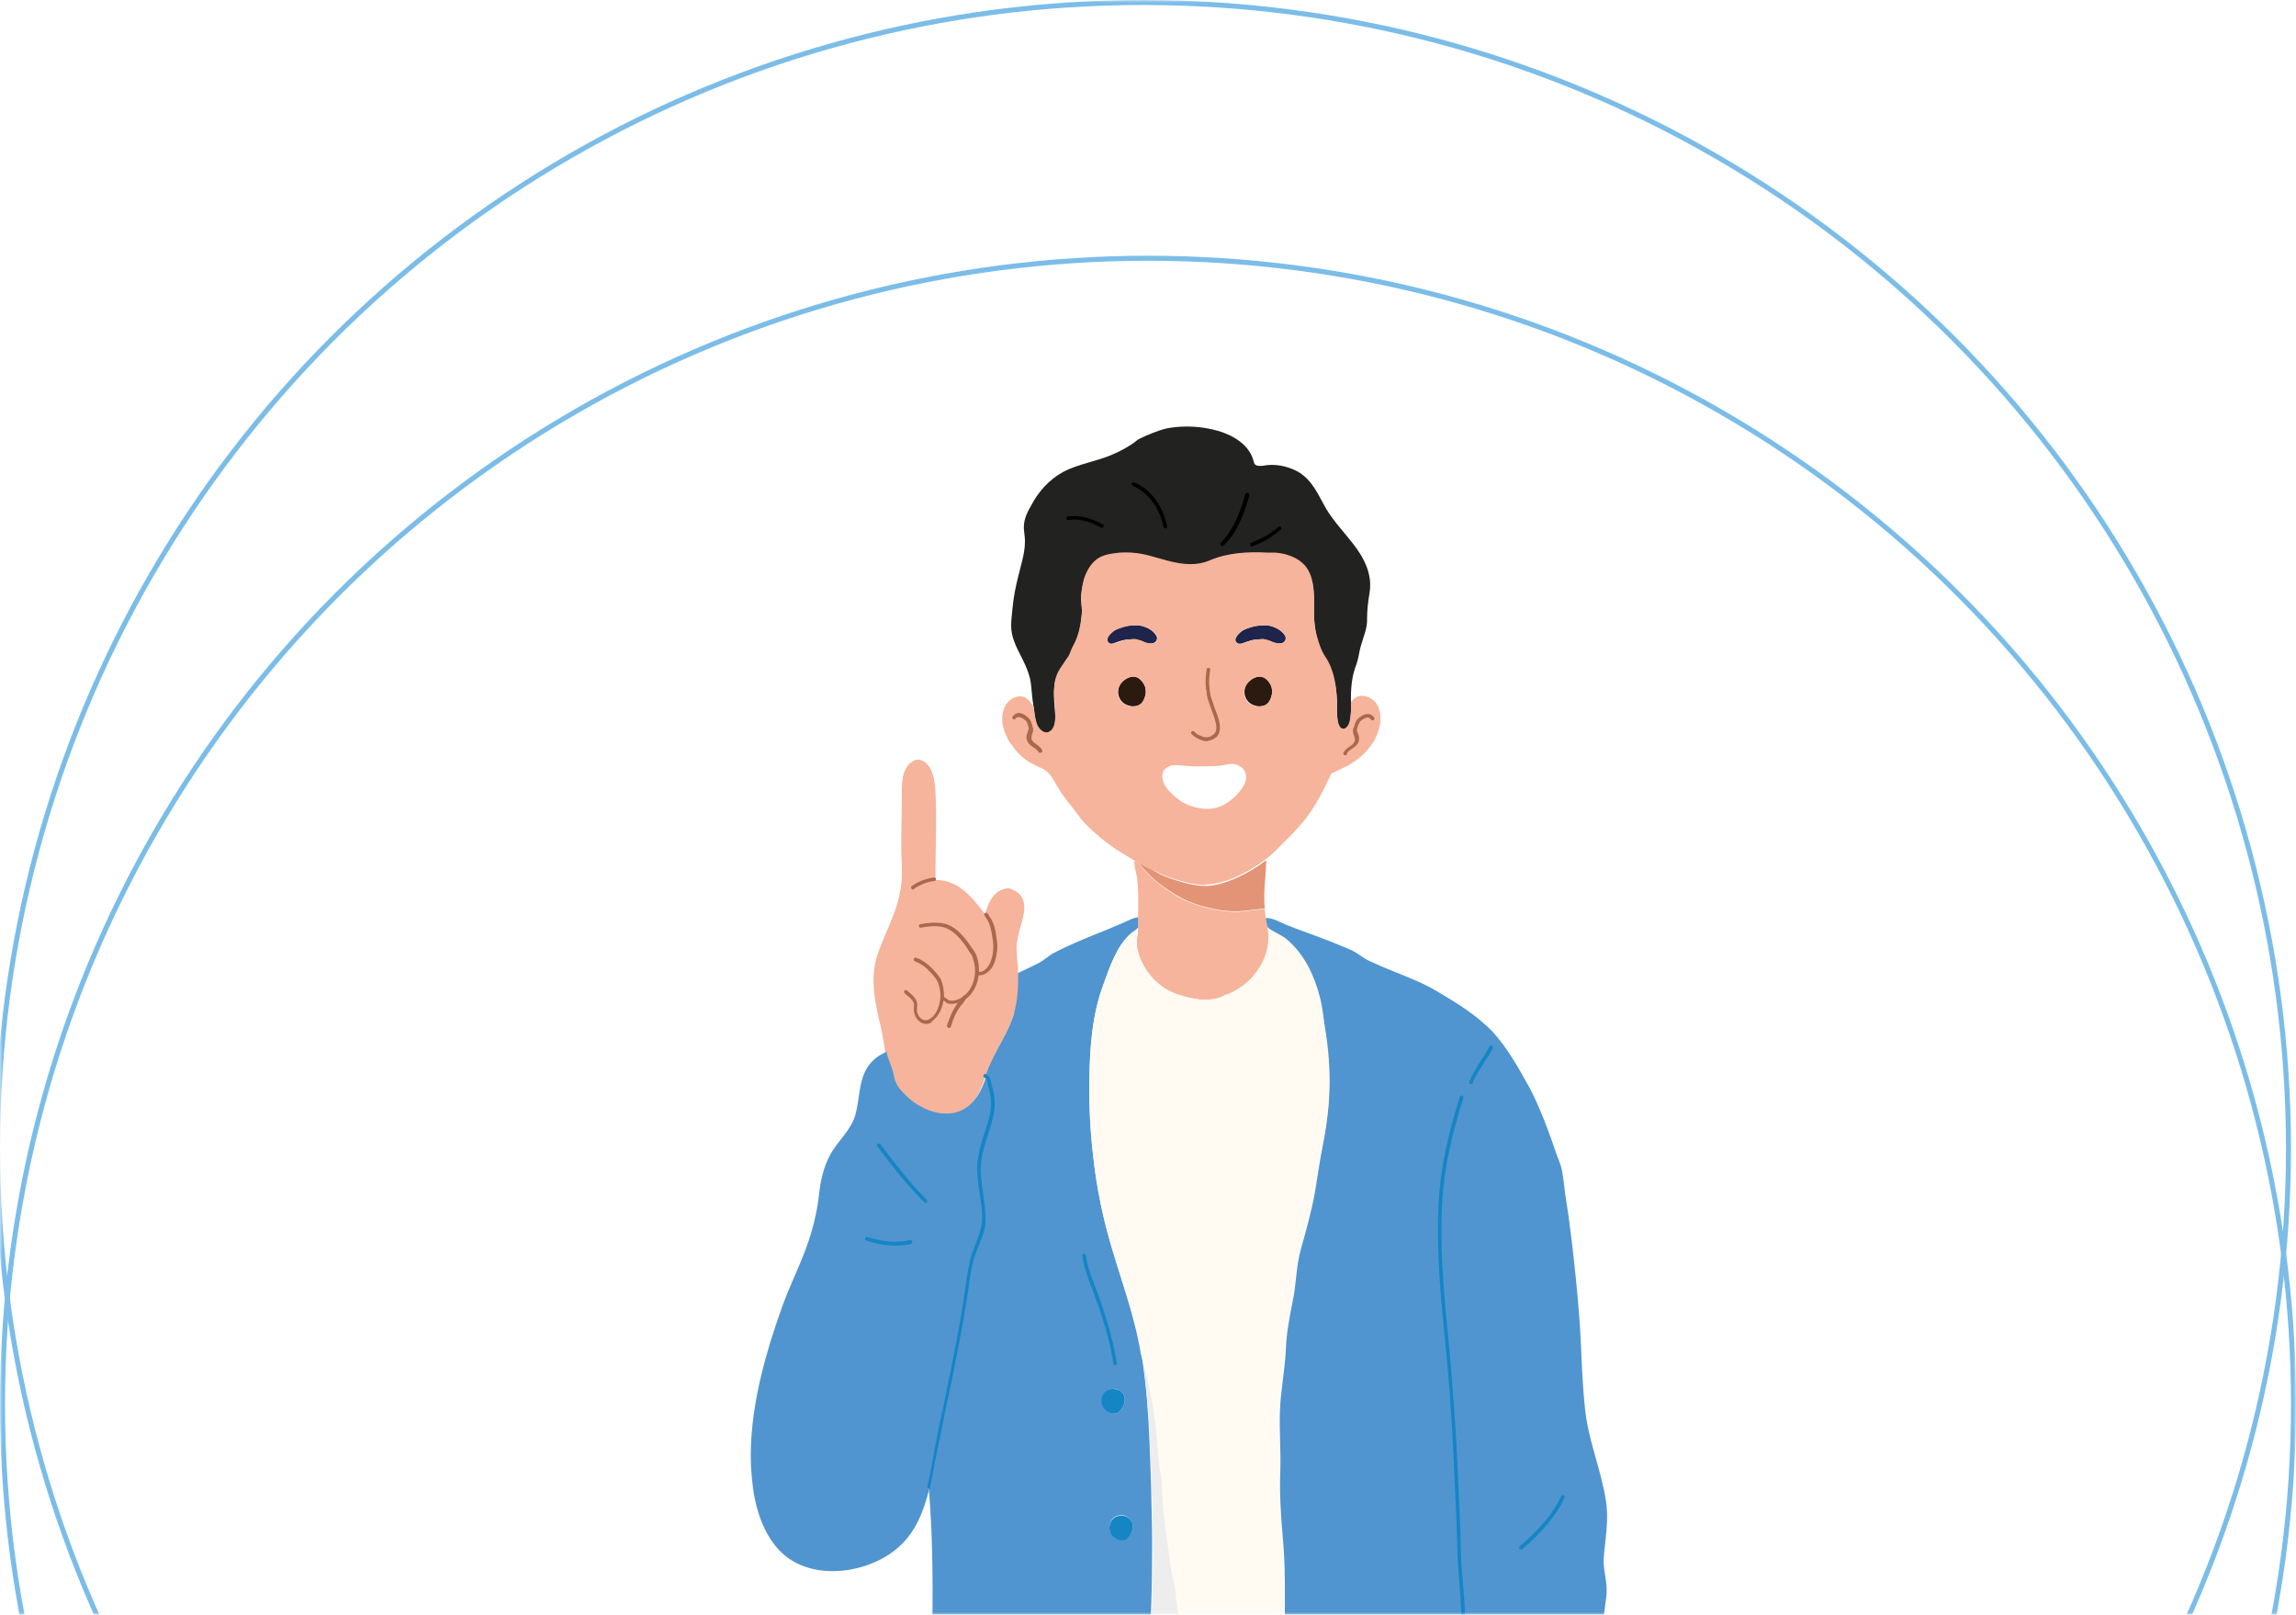 <?xml version="1.0" encoding="utf-8"?>
<!-- Generator: Adobe Illustrator 26.0.1, SVG Export Plug-In . SVG Version: 6.00 Build 0)  -->
<svg version="1.1" id="Layer_1" xmlns="http://www.w3.org/2000/svg" xmlns:xlink="http://www.w3.org/1999/xlink" x="0px" y="0px"
	 viewBox="0 0 458 322" style="enable-background:new 0 0 458 322;" xml:space="preserve">
<style type="text/css">
	.st0{fill:#F7F7F7;filter:url(#Adobe_OpacityMaskFilter);}
	.st1{mask:url(#mask0_3059_8834_00000098926850743367217070000008323514513409471894_);}
	.st2{fill:none;stroke:#7BBDE8;}
	.st3{fill:#5095D0;}
	.st4{fill:#8CC295;}
	.st5{fill:#E39476;}
	.st6{fill:#1585C4;}
	.st7{fill:#F5B49B;}
	.st8{fill:#FFFFFF;}
	.st9{fill:#222221;}
	.st10{fill:#2B1A0F;}
	.st11{fill:#1E244A;}
	.st12{fill:#EDEDED;}
	.st13{fill:#FFFBF2;}
	.st14{fill:#AB684D;}
</style>
<defs>
	<filter id="Adobe_OpacityMaskFilter" filterUnits="userSpaceOnUse" x="-1" y="0" width="459" height="509">
		<feColorMatrix  type="matrix" values="1 0 0 0 0  0 1 0 0 0  0 0 1 0 0  0 0 0 1 0"/>
	</filter>
</defs>
<mask maskUnits="userSpaceOnUse" x="-1" y="0" width="459" height="509" id="mask0_3059_8834_00000098926850743367217070000008323514513409471894_">
	<rect class="st0" width="458" height="322"/>
</mask>
<g class="st1">
	<circle class="st2" cx="228" cy="229" r="228.5"/>
	<circle class="st2" cx="229" cy="280" r="228.5"/>
	<path class="st3" d="M229.6,295.6c-0.1-2.7-0.2-5.4-0.3-8c-0.2-5.4-0.6-10.8-1.4-16.2c-1.3-9-4.6-17-7-25.7
		c-0.9-3.4-1.7-6.9-2.2-10.4c-1-6.6-1.5-13.2-1.4-19.8c0.1-6.5,0.5-13,2.8-19.2c1.2-3.3,2.6-7.5,5.3-10c0.4-0.4,1.2-0.8,1.5-1.2
		c0,0,0,0,0,0c0.1-0.1,0.3-0.2,0.4-0.3c0.1-0.6,0.2-1.2,0.3-1.8c0,0,0-0.1,0-0.1c-1.4-0.1-2.9,0.9-4.2,1.4c-2.9,1.3-6,2.4-8.9,3.7
		c-1.3,0.6-2.7,1.2-4,1.9c-1.3,0.6-2.3,1.7-3.6,2.3c-1.4,0.7-2.9,1.4-4.4,2.1c-1.1,0.5-2.2,1-3.3,1.5c0.8,2.1,1.8,4.2,3.1,6.1
		c0,0.1-0.1,0.3-0.1,0.4c-1.1,3.5-3.2,6.4-4.7,9.8c-0.4,0.8-0.7,1.6-0.9,2.5l0,0c0.7,0.4,0.7,1.2,0.9,1.9c1.9,5.8-1.2,9.1-2,14.6
		c-0.7,4.3,0.9,8.3,0.8,12.5c-0.1,2.7-1.6,5.1-2.3,7.7c-0.3,1.2-0.5,2.3-0.7,3.5c-1.6,11.3-4.1,22.6-6.3,33.8
		c-0.5,2.7-1,5.6-1.7,8.4l0,0c0.7,8.7,0.8,17.6,0.7,26.3h43.5c0.2-3.9,0.3-7.8,0.3-11.8C229.9,306,229.7,300.9,229.6,295.6z
		 M220,280.4c-0.6-1.4,0.2-3.3,1.8-3.4c0.8-0.1,1.2,0,1.8,0.5c1.3,1,0.8,2.8-0.2,3.9C222.6,282.5,220.5,281.5,220,280.4z M225,306.6
		c-0.9,1.1-3,0.2-3.5-1c-0.6-1.4,0.2-3.3,1.8-3.4c0.8-0.1,1.2,0,1.8,0.5C226.5,303.8,226,305.5,225,306.6z"/>
	<path class="st4" d="M175.6,138C175.6,138,175.6,138,175.6,138C175.6,138,175.6,138,175.6,138C175.6,138,175.6,138,175.6,138z"/>
	<path class="st5" d="M240.6,176.7L240.6,176.7c3.9-0.2,8.5-2.5,11.9-5.1l0.1,0.1c-0.1,1.1-0.1,2.4-0.2,3.4c-0.2,2-0.3,4.1-0.1,6.1
		c-2.3,0.1-4.6,0.7-7,0.5c-2.7-0.2-5.6-0.9-8.1-1.9c-2.2-0.9-4.2-2.3-6.1-3.7c-1.3-1-2.3-2.1-3.4-3.3c-0.2-0.2-0.4-0.5-0.6-0.8
		c1.3,0.7,2.6,1.4,3.9,2.1c1.6,0.9,3.4,1.4,5.1,1.9C237.6,176.4,239.1,176.7,240.6,176.7z"/>
	<path class="st6" d="M223.6,277.5c1.3,1,0.8,2.8-0.2,3.9c-0.9,1.1-3,0.2-3.5-1c-0.6-1.4,0.2-3.3,1.8-3.4
		C222.6,277,223,277,223.6,277.5z"/>
	<path class="st3" d="M291.9,323.1h-35.6c0-5.5,0.1-10.9-0.4-16.3c-0.4-4.5-0.7-9.1-0.5-13.7c0.1-3.8-0.2-7.6-0.1-11.3
		c0.1-4.2,1-8.4,1.2-12.7c0.1-3.2,0.7-6.2,1.3-9.3c0.8-3.5,0.7-7.2,1.7-10.7c1-3.6,2-7.1,2.7-10.8c0.6-3.3,1-6.7,1.7-10
		c1.5-7.5,1.6-15.1,0.4-22.7c-0.4-2.2-0.5-4.4-1.1-6.6c-1.1-4.3-3-8.4-6.4-11.4c-1.2-1.1-2.9-1.6-4.1-2.6c-0.1-0.6-0.2-1.2-0.4-1.8
		c0,0,0-0.1,0-0.1c1.4-0.2,3,0.8,4.2,1.3c3,1.2,6,2.2,9,3.4c1.4,0.6,2.8,1.1,4.1,1.7c1.3,0.6,2.3,1.6,3.7,2.2
		c1.5,0.7,2.9,1.3,4.4,1.9c3.2,1.3,6.4,2.5,9.3,4.3c3.9,2.3,7.6,4.6,10.8,7.9c2.9,3.2,5.2,7.3,7.3,11.1c2.2,4.2,3.9,8.9,5.4,13.3
		c0.4,1.1,0.9,2.2,1.1,3.3c0.4,2.1,0.5,4.3,0.9,6.5c0.4,2.4,0.7,4.9,1,7.3c0.6,4.9,1.1,9.9,1.5,14.9c0.5,6.3,0.5,12.7,1.2,19
		c0.7,6.2,3.1,11.7,4.1,17.8c0.7,3.9-0.1,7.9-0.4,11.8c-0.1,2.1,0.6,4.2,0.6,6.3c0,2-0.6,4-0.6,6.1H291.9z"/>
	<path class="st7" d="M176.6,209.8c-0.2-1-0.3-2-0.5-3c-0.2-1.1-0.4-2.2-0.7-3.2c-1-4.5-1.8-8.7-0.4-13.1c1.3-4,3.5-7.7,4.4-11.9
		c0.7-2.8,0.5-5.7,0.4-8.6c-0.1-3.5,0.1-7.1,0.1-10.6c0-2.5-0.3-6.1,2.2-7.6c0.7-0.4,1.1-0.4,1.9-0.1c2.1,1,2.5,4.1,2.6,6.1
		c0.3,5.6,0,11.2,0,16.9c0,0.3,0.1,0.5,0.1,0.8c0.8,0,1.6,0.1,2.3,0.3c3.3,1,5.5,3.9,7.5,6.5c0.5-1.9,1.5-4.3,3.5-4.9
		c0.6-0.2,1.1-0.4,1.7-0.1c0.9,0.3,1.8,0.9,2.2,1.8c1,1.9,0,4.4-0.5,6.3c-0.3,1.4-0.7,2.7-0.6,4.1c0,1.5,0.3,3.1,0.3,4.6
		c0,1.2,0,2.5-0.1,3.8c-0.1,1.5-0.4,3-0.8,4.5c-1.1,3.5-3.2,6.4-4.7,9.8c-0.4,0.8-0.7,1.6-0.9,2.5c-0.9,2.4-1.7,4.7-3.9,6.4
		c-2.9,2.2-6.7,1.5-9.6-0.2c-1.6-0.9-3-2.2-4.1-3.6c-0.6-0.8-0.8-1.4-1-2.4c-0.2-1.3-0.9-2.5-1.2-3.7
		C176.7,210.5,176.7,210.2,176.6,209.8z"/>
	<path class="st8" d="M248.3,154c0.7,1.7-0.8,3.5-1.9,4.7c-1.8,1.9-4.2,3-6.8,2.6c-1.5-0.2-2.7-0.5-3.9-1.4c-1.1-0.8-2.2-1.7-3-2.8
		c-0.6-0.9-1.1-2.4-0.4-3.4c0.6-0.8,1.7-1.1,2.7-1c0.9,0.1,1.8,0.1,2.7,0.2c0.8,0.1,1.7,0,2.5,0c1.1,0,2.2,0,3.3-0.1
		c1-0.1,1.9-0.5,2.9-0.3C247.2,152.7,248,153.1,248.3,154z"/>
	<path class="st9" d="M206.2,141.1c-0.2-1.1-0.3-2.1-0.4-3.2c-0.1-1.2-0.2-2.4-0.6-3.5c-0.7-2.3-2.1-4.3-2.9-6.5
		c-0.4-1.1-0.6-2-0.6-3.2c0-1.2,0.2-2.4,0.3-3.7c0.2-2,0.6-4,1.1-6c0.6-2.6,1.6-5.3,1.3-8c0-0.3-0.1-0.6-0.1-0.9
		c-0.3-2,0.4-3.6,1.4-5.3c1.4-2.7,3.6-5.2,6.4-6.7c3-1.6,6.8-2.1,9.9-3.5c1.4-0.6,2.7-1.3,3.9-2.1c0.5-0.3,0.9-0.8,1.4-1
		c0.8-0.4,1.7-0.8,2.5-1.1c1-0.4,2.1-0.8,3.1-1c3.3-0.6,6.8-0.4,10,0.5c3.1,0.9,6.4,2.8,7.2,6.2c0.2,0.9,0.9,0.8,1.7,0.8
		c2.4-0.5,4.9,0,7,1.1c3,1.7,4.1,4.6,5.7,7.4c1.5,2.5,3.5,4.6,5.3,6.9c2.3,2.9,4,6.2,3.4,9.9c-0.3,1.8-0.5,3.4-0.5,5.2
		c0.1,1.8-0.8,3.8-1.3,5.6c-0.3,1.1-0.4,2.3-0.8,3.4c-1,2.5-1.2,5.2-1.1,7.9c0,0.2,0,0.4,0,0.6c0,0.6,0,1.5-0.1,2.2
		c0,0.5-0.1,1-0.3,1.5c-0.2,0.4-0.5,1.1-1,1.1c-1.7,0.2-1.4-4.6-1.4-5.5c-0.1-3-0.6-6.3-2.3-8.8c-0.9-1.3-1.4-3-1.8-4.5
		c-0.4-1.7-0.5-3.3-0.5-5c0-2.7,0.2-5.4-1.2-7.9c-1.3-2.2-4-3.2-6.5-3.4c-0.6,0-1,0-1.6,0c-4-0.2-7.9,0-11.6,1.6
		c-1.2,0.5-2.5,0.7-3.7,0.7c-3.3-0.1-6.3-1.4-9.5-2c-1.6-0.3-3-0.4-4.6-0.3c-1.6,0.1-3.3,0.2-4.6,1.3c-1.2,0.9-2.1,2.3-2.5,3.7
		c-0.3,1-0.5,2-0.6,3.1c-0.1,1.3,0.2,2.6,0.1,3.9c-0.2,2.3-0.6,4.4-1.7,6.5c-0.3,0.5-0.5,1.1-0.7,1.6c-0.2,0.5-0.5,0.9-0.8,1.3
		c-0.6,1-1.4,1.9-1.8,3c-1,2.5-0.4,5.2-0.3,7.8c0,1.1,0,2.2-0.7,3.1c-0.7,0.9-1.7,0.6-2.4-0.2c-0.7-0.8-0.8-1.9-1-2.9
		C206.3,142,206.3,141.5,206.2,141.1z"/>
	<path class="st4" d="M252.5,183c0,0,0,0.1,0,0.1C252.5,183.1,252.4,183.1,252.5,183C252.4,183,252.5,183,252.5,183z"/>
	<path class="st10" d="M253.7,137.3c0.2,0.9-0.1,2-0.6,2.7c-0.6,0.9-1.9,1-2.8,0.7c-2.1-0.6-2.7-3.1-1.3-4.7
		c0.8-0.8,2.1-1.4,3.2-0.9C253,135.6,253.6,136.5,253.7,137.3z"/>
	<path class="st6" d="M225.2,302.8c1.3,1,0.8,2.8-0.2,3.9c-0.9,1.1-3,0.2-3.5-1c-0.6-1.4,0.2-3.3,1.8-3.4
		C224.1,302.2,224.6,302.3,225.2,302.8z"/>
	<path class="st3" d="M197.6,216.3c1.9,5.8-1.2,9.1-2,14.6c-0.7,4.3,0.9,8.3,0.8,12.5c-0.1,2.7-1.6,5.1-2.3,7.7
		c-0.3,1.2-0.5,2.3-0.7,3.5c-1.6,11.3-4.1,22.6-6.3,33.8c-0.5,2.7-1,5.6-1.7,8.4c-0.9,3.6-2.1,7.1-4.4,9.9
		c-5.3,6.7-18.1,9.3-24.9,3.1c-4-3.7-5.6-9.5-6.1-14.8c-1.2-11.6,2.3-24.1,6.2-34.9c1.4-3.8,3.2-7.4,4.6-11.2
		c1.3-3.6,2.2-7.1,2.6-10.9c0.3-2.7,0.9-5.3,2.2-7.7c1.5-2.8,4.1-4.8,5-7.9c1.2-4.2,0.4-9.1,4.8-11.9c0.5-0.3,1-0.5,1.4-0.8
		c0.1,0.4,0.2,0.7,0.3,1.1c0.4,1.2,1,2.5,1.2,3.7c0.2,1,0.4,1.5,1,2.4c1.1,1.4,2.5,2.7,4.1,3.6c2.9,1.7,6.7,2.4,9.6,0.2
		c2.2-1.7,3-4,3.9-6.4l0,0C197.4,214.8,197.4,215.6,197.6,216.3z"/>
	<path class="st7" d="M227,183.2c0-0.1,0-0.2,0-0.3c0.1-1.9,0.1-3.8,0-5.7c-0.1-1-0.1-1.9-0.3-2.8c-0.1-0.4-0.2-0.8-0.3-1.2
		c-0.1-0.4,0-0.9-0.2-1.2l0.2-0.3c0.2,0.1,0.5,0.3,0.7,0.4c0.2,0.3,0.4,0.6,0.6,0.8c1.1,1.2,2.1,2.3,3.4,3.3
		c1.9,1.4,3.9,2.9,6.1,3.7c2.5,1,5.4,1.7,8.1,1.9c2.4,0.2,4.7-0.4,7-0.5c0,0.3,0.1,0.7,0.1,1c0,0.2,0.1,0.5,0.1,0.7c0,0-0.1,0-0.1,0
		c0,0.1,0.1,0.1,0.1,0.1c0.1,0.6,0.2,1.2,0.4,1.8c0.2,0.8,0.3,1.6,0.2,2.5c-0.1,1.6-0.5,3.1-1.2,4.5c-1.4,2.8-3.8,5.1-6.8,6.3
		c-0.6,0.2-1.1,0.5-1.7,0.7c-1,0.4-2.3,0.5-3.4,0.5c-1.1-0.1-2.3-0.3-3.4-0.6c-1.8-0.5-3.3-1-4.8-2.1c-2.3-1.7-4.1-4.2-4.8-7
		c-0.3-1.1-0.3-1.9-0.1-3c0.1-0.5,0.1-1,0.1-1.5C227,184.5,227,183.8,227,183.2z"/>
	<path class="st11" d="M256.3,126.7c0.5,0.7,0,1.5-0.8,1.6c-0.8,0.1-1.5-0.2-2.2-0.5c-0.3-0.1-0.7-0.2-1-0.3c-0.4-0.1-0.8,0-1.2,0
		c-1.2,0-2.2,0.4-3.3,0.8c-0.3,0.1-0.7,0.1-0.9,0c-1-0.6-0.2-1.5,0.4-2.1c0.4-0.4,0.8-0.6,1.3-0.8c0.7-0.3,1.4-0.5,2.2-0.6
		c0.6-0.1,1.2-0.1,1.9-0.1C253.9,124.8,255.6,125.5,256.3,126.7z"/>
	<path class="st11" d="M230.6,126.7c0.5,0.7,0,1.5-0.8,1.6c-0.8,0.1-1.5-0.2-2.2-0.5c-0.3-0.1-0.7-0.2-1-0.3c-0.4-0.1-0.8,0-1.2,0
		c-1.2,0-2.2,0.4-3.3,0.8c-0.3,0.1-0.7,0.1-0.9,0c-1-0.6-0.2-1.5,0.4-2.1c0.4-0.4,0.8-0.6,1.3-0.8c0.7-0.3,1.4-0.5,2.1-0.6
		c0.6-0.1,1.3-0.1,1.9-0.1C228.3,124.8,229.9,125.5,230.6,126.7z"/>
	<path class="st10" d="M228.5,137.3c0.2,0.9-0.1,2-0.6,2.7c-0.6,0.9-1.9,1-2.8,0.7c-2.1-0.6-2.7-3.1-1.3-4.7
		c0.8-0.8,2.1-1.4,3.2-0.9C227.7,135.6,228.4,136.5,228.5,137.3z"/>
	<path class="st7" d="M227.1,172.1c-0.2-0.1-0.5-0.3-0.7-0.4c-1.3-0.8-2.6-1.6-3.9-2.4c-2.5-1.8-5.1-3.8-7-6.2
		c-1.1-1.5-2.2-2.8-3.3-4.3c-1-1.3-1.7-2.8-2.6-4.1c-1-1.4-2.2-1.6-3.7-2.4c-1.5-0.8-2.9-2-3.8-3.4c-0.4-0.5-0.8-0.9-1.1-1.6
		c-0.3-0.7-0.6-1.3-0.8-2c-0.4-1.4-0.4-2.9,0.2-4.3c0.5-1.1,1.6-2,2.8-2.1c1.6-0.2,2.2,1,3,2.1c0.1,0.5,0.1,1,0.2,1.4
		c0.2,1,0.3,2.1,1,2.9c0.7,0.8,1.6,1.1,2.4,0.2c0.7-0.9,0.7-2,0.7-3.1c0-2.6-0.7-5.3,0.3-7.8c0.4-1.1,1.2-2,1.8-3
		c0.3-0.4,0.6-0.8,0.8-1.3c0.2-0.5,0.4-1.1,0.7-1.6c1.1-2,1.5-4.2,1.7-6.5c0.1-1.3-0.3-2.6-0.1-3.9c0.1-1,0.3-2.1,0.6-3.1
		c0.5-1.4,1.3-2.8,2.5-3.7c1.4-1,3-1.1,4.6-1.3c1.6-0.1,3,0,4.6,0.3c3.2,0.7,6.2,2,9.5,2c1.3,0,2.5-0.2,3.7-0.7
		c3.7-1.6,7.7-1.8,11.6-1.6c0.6,0,1,0,1.6,0c2.5,0.2,5.2,1.2,6.5,3.4c1.4,2.4,1.2,5.2,1.2,7.9c0,1.7,0.1,3.3,0.5,5
		c0.4,1.5,0.9,3.2,1.8,4.5c1.7,2.5,2.2,5.8,2.3,8.8c0,0.9-0.3,5.8,1.4,5.5c0.5-0.1,0.9-0.7,1-1.1c0.2-0.5,0.2-1,0.3-1.5
		c0.1-0.6,0.1-1.5,0.1-2.2c0-0.2,0-0.4,0-0.6l0.1,0c1.4-2.1,4.5-1,5.3,1c0.6,1.4,0.6,3,0.2,4.4c-0.2,0.7-0.5,1.4-0.8,2.1
		c-0.3,0.6-0.7,1.1-1.1,1.6c-1,1.4-2.5,2.6-4,3.5c-1.1,0.6-2.3,1.1-3.5,1.7l-0.1,0c-1.5,3.3-3.3,6.8-5.5,9.5
		c-1.7,2.1-3.9,4.2-5.8,6.1c-0.6,0.6-1.2,1.1-1.9,1.6c-3.4,2.6-8,4.9-11.9,5l0,0.1c-1.5,0-3-0.3-4.5-0.7c-1.8-0.5-3.5-1-5.1-1.9
		C229.7,173.5,228.4,172.8,227.1,172.1z M255.5,128.3c0.8-0.1,1.2-0.9,0.8-1.6c-0.7-1.1-2.4-1.9-3.6-2c-0.6-0.1-1.3,0-1.9,0.1
		c-0.7,0.1-1.5,0.4-2.2,0.6c-0.5,0.2-0.9,0.4-1.3,0.8c-0.6,0.5-1.4,1.5-0.4,2.1c0.3,0.2,0.7,0.1,0.9,0c1.1-0.3,2.1-0.8,3.3-0.8
		c0.4,0,0.8-0.1,1.2,0c0.3,0.1,0.7,0.2,1,0.3C254,128.1,254.7,128.4,255.5,128.3z M253.1,140c0.5-0.8,0.8-1.8,0.6-2.7
		c-0.1-0.7-0.8-1.7-1.5-2.1c-1.1-0.6-2.4,0-3.2,0.9c-1.5,1.6-0.9,4.1,1.3,4.7C251.2,141,252.5,140.9,253.1,140z M246.5,158.7
		c1.1-1.1,2.6-3,1.9-4.7c-0.4-0.9-1.2-1.4-2.1-1.6c-1-0.2-2,0.2-2.9,0.3c-1.1,0.1-2.2,0.1-3.3,0.1c-0.8,0-1.7,0.1-2.5,0
		c-0.9-0.1-1.8-0.1-2.7-0.2c-1-0.1-2.1,0.2-2.7,1c-0.7,1-0.2,2.6,0.4,3.4c0.8,1.1,1.9,2,3,2.8c1.3,0.8,2.5,1.2,3.9,1.4
		C242.3,161.7,244.6,160.6,246.5,158.7z M229.9,128.3c0.8-0.1,1.2-0.9,0.8-1.6c-0.7-1.1-2.4-1.9-3.6-2c-0.6-0.1-1.3,0-1.9,0.1
		c-0.7,0.1-1.5,0.4-2.1,0.6c-0.5,0.2-0.9,0.4-1.3,0.8c-0.6,0.5-1.4,1.5-0.4,2.1c0.3,0.2,0.7,0.1,0.9,0c1.1-0.3,2.1-0.8,3.3-0.8
		c0.4,0,0.8-0.1,1.2,0c0.3,0.1,0.7,0.2,1,0.3C228.4,128.1,229.1,128.4,229.9,128.3z M227.9,140c0.5-0.8,0.8-1.8,0.6-2.7
		c-0.1-0.7-0.8-1.7-1.5-2.1c-1.1-0.6-2.4,0-3.2,0.9c-1.5,1.6-0.9,4.1,1.3,4.7C226,141,227.3,140.9,227.9,140z"/>
	<path class="st12" d="M234.1,314.2c-0.5-1.4-0.4-2.9-0.7-4.4c-0.6-3.6-1-7.2-1.3-10.8c-0.2-1.7-0.1-3.7-0.4-5.3
		c-0.3-1.3-0.4-2.6-0.5-4c-0.4-6.7-1.5-13.3-3.4-19.7c0.1,0.5,0.1,0.9,0.2,1.4c0.7,5.2,1.1,10.4,1.4,15.5c0,0.2,0,0.4,0,0.6
		c0.1,2.7,0.2,5.4,0.3,8c0.2,5.3,0.3,10.4,0.3,15.7c0,3.9-0.2,7.8-0.3,11.8h5.7c-0.1-1.2-0.2-2.4-0.4-3.5
		C234.6,317.9,234.6,315.9,234.1,314.2z"/>
	<path class="st13" d="M264.4,205.5c-0.4-2.2-0.5-4.4-1.1-6.6c-1.1-4.3-3-8.4-6.4-11.4c-1.2-1.1-2.9-1.6-4.1-2.6
		c0.1,0.8,0.3,1.6,0.2,2.5c-0.1,1.6-0.5,3.1-1.2,4.5c-1.4,2.8-3.8,5.1-6.8,6.3c-0.6,0.2-1.1,0.5-1.7,0.7c-1,0.4-2.3,0.5-3.4,0.5
		c-1.1-0.1-2.3-0.3-3.4-0.6c-1.8-0.5-3.3-1-4.8-2.1c-2.3-1.7-4.1-4.2-4.8-7c-0.3-1.1-0.3-1.9-0.1-3c0.1-0.5,0.1-1,0.1-1.5
		c-0.4,0.4-1.1,0.8-1.5,1.2c-2.7,2.4-4.1,6.6-5.3,10c-2.3,6.1-2.7,12.7-2.8,19.2c-0.1,6.6,0.4,13.2,1.4,19.8c0.6,3.5,1.3,7,2.2,10.4
		c2.2,8.2,5.3,15.8,6.7,24.3c1.9,6.4,3,13,3.4,19.7c0.1,1.4,0.2,2.7,0.5,4c0.4,1.7,0.3,3.6,0.4,5.3c0.3,3.6,0.7,7.2,1.3,10.8
		c0.3,1.5,0.2,2.9,0.7,4.4c0.5,1.6,0.6,3.6,0.8,5.3c0.2,1.2,0.3,2.3,0.4,3.5h5.5h15.5c0-5.5,0.1-10.9-0.4-16.4
		c-0.4-4.5-0.7-9.1-0.5-13.7c0.1-3.7-0.2-7.6-0.1-11.3c0.1-4.2,1-8.4,1.2-12.7c0.1-3.2,0.7-6.2,1.3-9.3c0.8-3.5,0.7-7.2,1.7-10.7
		c1-3.6,2-7.1,2.7-10.8c0.6-3.3,1-6.7,1.7-10C265.6,220.7,265.6,213.1,264.4,205.5z"/>
	<path d="M243.8,108.9c-0.1,0-0.2,0-0.3-0.1c-0.1-0.1-0.2-0.4,0-0.5c2.7-2.8,4-6.5,4.9-9.7c0.1-0.2,0.3-0.3,0.5-0.3
		c0.2,0.1,0.3,0.3,0.3,0.5c-1.6,5.9-3.5,8.4-5.1,10C244,108.8,243.9,108.9,243.8,108.9z"/>
	<path d="M249.8,109c-0.2,0-0.3-0.1-0.4-0.3c-0.1-0.2,0-0.4,0.2-0.5c2-0.7,3.8-1.7,5.4-3.1c0.2-0.1,0.4-0.1,0.5,0
		c0.1,0.2,0.1,0.4,0,0.5c-1.6,1.4-3.5,2.5-5.6,3.3C249.9,109,249.9,109,249.8,109z"/>
	<path d="M232.5,105.4c-0.2,0-0.3-0.1-0.4-0.3c-0.8-3.9-3.1-6.9-6.1-8.2c-0.2-0.1-0.3-0.3-0.2-0.5c0.1-0.2,0.3-0.3,0.5-0.2
		c3.2,1.4,5.6,4.5,6.5,8.7C232.9,105.1,232.8,105.3,232.5,105.4C232.5,105.4,232.5,105.4,232.5,105.4z"/>
	<path d="M219.8,105.2c-0.1,0-0.1,0-0.2,0c-2.3-1.3-4.5-1.8-6.5-1.5c-0.2,0-0.4-0.1-0.4-0.3c0-0.2,0.1-0.4,0.3-0.4
		c2.2-0.3,4.5,0.2,7,1.6c0.2,0.1,0.2,0.3,0.1,0.5C220,105.1,219.9,105.2,219.8,105.2z"/>
	<path class="st14" d="M240.7,147.8c-0.4,0-0.8-0.1-1.3-0.3c-0.7-0.3-1.3-0.7-1.7-1.1c-0.1-0.1-0.2-0.4,0-0.5c0.1-0.1,0.4-0.2,0.5,0
		c0.4,0.4,0.8,0.7,1.5,0.9c0.4,0.2,0.8,0.3,1.2,0.2c0.3,0,0.6-0.1,0.8-0.3c0.4-0.2,1.4-0.7,0.7-3c-0.2-0.8-0.5-1.6-0.8-2.3
		c-0.2-0.7-0.5-1.4-0.7-2.1c-0.1-0.4-0.2-0.8-0.2-1.2c0-0.2,0-0.4-0.1-0.5c-0.2-1.4-0.1-2.8,0.1-4.1c0-0.2,0.2-0.4,0.4-0.3
		c0.2,0,0.4,0.2,0.3,0.4c-0.2,1.3-0.3,2.6-0.1,3.9c0,0.2,0,0.4,0.1,0.6c0,0.4,0.1,0.7,0.2,1c0.2,0.7,0.5,1.4,0.7,2.1
		c0.3,0.8,0.6,1.5,0.8,2.3c0.7,2.5-0.2,3.5-1.1,3.9c-0.3,0.2-0.7,0.3-1,0.3C241,147.8,240.9,147.8,240.7,147.8z"/>
	<path class="st14" d="M207.4,150.1c-0.1,0-0.3-0.1-0.3-0.2c-0.2-0.4-0.6-0.6-1-0.9c-0.5-0.3-1-0.7-1.2-1.3
		c-0.3-0.6-0.1-1.2,0.1-1.7c0.1-0.2,0.1-0.4,0.2-0.6c0-0.2,0-0.4-0.1-0.6c0-0.1-0.1-0.2-0.1-0.3c-0.1-0.4-0.2-0.6-0.4-0.8
		c-0.6-0.5-1.1-0.7-1.5-0.7c-0.2,0-0.4,0.1-0.5,0.3c-0.1,0.2-0.4,0.2-0.5,0.1c-0.2-0.1-0.2-0.4-0.1-0.5c0.3-0.4,0.6-0.6,1-0.7
		c0.6-0.1,1.3,0.2,2.1,0.9c0.4,0.4,0.6,0.8,0.7,1.2c0,0.1,0.1,0.2,0.1,0.3c0.1,0.3,0.2,0.6,0.2,1c0,0.3-0.1,0.5-0.2,0.7
		c-0.1,0.4-0.2,0.8-0.1,1.2c0.2,0.4,0.5,0.6,0.9,0.9c0.4,0.3,0.9,0.6,1.2,1.2c0.1,0.2,0,0.4-0.2,0.5
		C207.5,150.1,207.4,150.1,207.4,150.1z"/>
	<path class="st14" d="M268.4,150.6c-0.1,0-0.1,0-0.2,0c-0.2-0.1-0.3-0.3-0.2-0.5c0.3-0.6,0.8-0.9,1.2-1.2c0.4-0.3,0.8-0.5,1-1
		c0.2-0.4,0-0.8-0.1-1.2c-0.1-0.2-0.2-0.5-0.2-0.8c-0.1-0.4,0.1-0.7,0.2-1c0-0.1,0.1-0.2,0.1-0.3c0.1-0.4,0.3-0.9,0.7-1.3
		c0.8-0.7,1.5-1,2.2-0.9c0.4,0.1,0.8,0.3,1,0.7c0.1,0.2,0.1,0.4-0.1,0.5c-0.2,0.1-0.4,0.1-0.5-0.1c-0.2-0.2-0.3-0.3-0.5-0.4
		c-0.4-0.1-1,0.2-1.6,0.7c-0.2,0.2-0.3,0.5-0.5,0.9c0,0.1-0.1,0.2-0.1,0.4c-0.1,0.2-0.2,0.4-0.1,0.6c0,0.2,0.1,0.4,0.2,0.6
		c0.2,0.5,0.3,1.1,0.1,1.7c-0.3,0.6-0.8,1-1.3,1.3c-0.4,0.3-0.8,0.5-1,0.9C268.7,150.5,268.6,150.6,268.4,150.6z"/>
	<path class="st14" d="M195.2,194.5c-0.1,0-0.2,0-0.2,0c0,0,0,0,0,0c-0.2,0-0.4-0.2-0.3-0.4c0-0.2,0.2-0.4,0.4-0.3
		c0.1,0,0.2,0,0.2,0c0,0,0.1,0,0.1,0c1,0.1,1.9-1.2,2.2-2c0.5-1.3,0.7-2.9,0.4-4.6c-0.2-1.5-0.5-3-1.2-4c-0.1-0.2-0.3-0.4-0.4-0.6
		c-0.1-0.2-0.1-0.4,0.1-0.5c0.2-0.1,0.4-0.1,0.5,0.1c0.2,0.2,0.3,0.4,0.4,0.6c0.9,1.2,1.2,2.8,1.4,4.3c0.3,1.8,0.1,3.5-0.5,5
		c-0.2,0.6-0.6,1.2-1.1,1.6c-0.6,0.6-1.2,0.8-1.8,0.8C195.3,194.5,195.3,194.5,195.2,194.5z"/>
	<path class="st14" d="M182.1,177.4c-0.1,0-0.2-0.1-0.3-0.2c-0.1-0.2-0.1-0.4,0.1-0.5c1.2-0.9,2.8-1.5,4.4-1.7
		c0.2,0,0.4,0.1,0.4,0.3c0,0.2-0.1,0.4-0.3,0.4c-1.4,0.1-2.8,0.7-4,1.5C182.3,177.4,182.2,177.4,182.1,177.4z"/>
	<path class="st14" d="M189.8,200.2c-0.5,0-1-0.1-1.3-0.5c0,0-0.1-0.1-0.2-0.1c-0.2-0.1-0.5-0.3-0.6-0.6c0-0.2,0.1-0.4,0.3-0.4
		c0.2,0,0.4,0.1,0.4,0.3c0,0,0.1,0.1,0.2,0.1c0.1,0.1,0.3,0.1,0.4,0.3c0.6,0.6,2.2,0.1,2.9-0.4c2-1.3,3.4-4.5,2.1-8
		c-0.1-0.4-0.4-0.8-0.7-1.2c-0.1-0.2-0.2-0.3-0.3-0.5c-1.6-2.5-3.3-3.9-4.8-4.3c-1.7-0.4-3.5-0.1-4.5,0.1c-0.2,0-0.4-0.1-0.4-0.3
		c0-0.2,0.1-0.4,0.3-0.4c1-0.2,3-0.5,4.8-0.1c1.8,0.4,3.5,1.9,5.3,4.6c0.1,0.1,0.2,0.3,0.3,0.4c0.3,0.4,0.6,0.9,0.8,1.4
		c1,2.8,0.5,6.9-2.4,8.8C191.8,199.8,190.8,200.2,189.8,200.2z"/>
	<path class="st14" d="M184.8,204.2c-0.7,0-1.3-0.3-1.8-0.9c-0.4-0.5-0.6-1.1-0.7-1.7c0-0.2,0-0.5,0-0.7c0-0.4,0.1-0.7-0.1-1
		c-0.3-0.7-0.9-1.1-1.5-1.6l-0.2-0.2c-0.2-0.1-0.2-0.4-0.1-0.5c0.1-0.2,0.4-0.2,0.5-0.1l0.2,0.2c0.6,0.5,1.3,1,1.7,1.9
		c0.2,0.4,0.2,0.9,0.1,1.3c0,0.2,0,0.4,0,0.6c0,0.4,0.2,0.9,0.5,1.3c0.6,0.7,1.4,0.9,2.2,0.3c1.4-0.9,1.9-2.9,2-4.4
		c0-0.8-0.1-1.6-0.4-2.5c-0.3-0.9-1-1.7-1.7-2.4l-0.2-0.2c-0.8-0.9-1.8-1.5-2.8-1.9c-0.2-0.1-0.3-0.3-0.2-0.5
		c0.1-0.2,0.3-0.3,0.5-0.2c1.1,0.4,2.1,1.1,3,2l0.2,0.2c0.7,0.8,1.6,1.6,1.9,2.7c0.3,0.9,0.4,1.9,0.4,2.7c-0.1,2.2-1,4-2.3,5
		C185.7,204.1,185.2,204.2,184.8,204.2z"/>
	<path class="st14" d="M189.3,205c0,0-0.1,0-0.1,0c-0.2-0.1-0.3-0.3-0.3-0.5c0.6-1.8,1.2-3.2,2.1-4.4c0.2-0.2,0.3-0.4,0.5-0.6
		c0.2-0.3,0.4-0.6,0.7-0.9c0.1-0.2,0.4-0.2,0.5-0.1c0.2,0.1,0.2,0.4,0.1,0.5c-0.2,0.3-0.4,0.6-0.6,0.9c-0.1,0.2-0.3,0.4-0.5,0.6
		c-0.9,1.2-1.5,2.4-2,4.2C189.6,204.9,189.5,205,189.3,205z"/>
	<path class="st6" d="M185.4,296.9C185.3,296.9,185.3,296.9,185.4,296.9c-0.3-0.1-0.4-0.3-0.4-0.5c0.4-1.9,0.8-3.7,1.1-5.6
		c0.2-0.9,0.3-1.7,0.5-2.6c0.5-2.8,1.1-5.6,1.7-8.3c1.7-8.3,3.5-16.9,4.6-25.4c0.2-1.3,0.4-2.5,0.7-3.6c0.3-1,0.6-1.9,1-2.8
		c0.6-1.6,1.2-3.1,1.3-4.7c0.1-1.8-0.2-3.6-0.5-5.4c-0.3-2.3-0.7-4.7-0.3-7.1c0.3-1.9,0.8-3.5,1.3-5c1-3,1.9-5.7,0.7-9.4
		c-0.1-0.2-0.1-0.4-0.1-0.5c-0.1-0.5-0.2-0.9-0.6-1.1c-0.2-0.1-0.3-0.3-0.2-0.5c0.1-0.2,0.3-0.3,0.5-0.2c0.7,0.4,0.8,1,1,1.6
		c0,0.2,0.1,0.3,0.1,0.5c1.3,4,0.3,6.8-0.7,9.9c-0.5,1.5-1,3.1-1.3,4.9c-0.4,2.4,0,4.7,0.3,6.9c0.3,1.8,0.5,3.6,0.5,5.5
		c-0.1,1.8-0.7,3.4-1.4,5c-0.4,0.9-0.7,1.8-1,2.8c-0.3,1.1-0.5,2.2-0.7,3.5c-1.2,8.5-2.9,17.1-4.7,25.5c-0.6,2.7-1.1,5.6-1.7,8.3
		c-0.2,0.8-0.3,1.7-0.5,2.5c-0.3,1.8-0.7,3.7-1.1,5.6C185.7,296.7,185.5,296.9,185.4,296.9z"/>
	<path class="st6" d="M184.7,239.9c-0.1,0-0.2,0-0.3-0.1c-3.2-3.2-6.1-6.8-9.4-11.2c-0.1-0.2-0.1-0.4,0.1-0.5
		c0.2-0.1,0.4-0.1,0.5,0.1c3.3,4.3,6.1,7.9,9.3,11.1c0.1,0.1,0.1,0.4,0,0.5C184.9,239.8,184.8,239.9,184.7,239.9z"/>
	<path class="st6" d="M178.6,248.4c-1.8,0-3.7-0.3-5.8-1c-0.2-0.1-0.3-0.3-0.2-0.5c0.1-0.2,0.3-0.3,0.5-0.2c3.2,1,5.9,1.2,8.4,0.6
		c0.2,0,0.4,0.1,0.5,0.3c0,0.2-0.1,0.4-0.3,0.5C180.6,248.3,179.6,248.4,178.6,248.4z"/>
	<path class="st6" d="M291.9,323.6C291.9,323.6,291.9,323.6,291.9,323.6c-0.2,0-0.4-0.2-0.4-0.4c0-2.6-0.2-5.3-0.4-7.9
		c-0.2-2.3-0.4-4.6-0.4-6.8c-0.1-4.2-0.3-8.4-0.5-12.5c-0.1-1.5-0.1-3-0.2-4.5c-0.4-8.9-1-17.3-1.9-25.8c-0.9-9-1.6-17.7-1.1-26.4
		c0.4-6.3,1.8-13,4.2-20.6c0.1-0.2,0.3-0.3,0.5-0.2c0.2,0.1,0.3,0.3,0.2,0.5c-2.4,7.5-3.8,14.2-4.2,20.4c-0.5,8.7,0.2,17.4,1.1,26.3
		c0.8,8.5,1.5,17,1.9,25.9c0.1,1.5,0.1,3,0.2,4.5c0.2,4.1,0.4,8.3,0.5,12.5c0,2.2,0.2,4.5,0.4,6.8c0.2,2.6,0.5,5.3,0.4,7.9
		C292.3,323.4,292.1,323.6,291.9,323.6z"/>
	<path class="st6" d="M303.4,309c-0.1,0-0.2,0-0.3-0.1c-0.1-0.2-0.1-0.4,0-0.5c4-3.4,6.8-6.7,8.3-10c0.1-0.2,0.3-0.3,0.5-0.2
		c0.2,0.1,0.3,0.3,0.2,0.5c-1.6,3.4-4.4,6.8-8.5,10.3C303.6,309,303.5,309,303.4,309z"/>
	<path class="st6" d="M222.5,272.3c-0.2,0-0.3-0.1-0.4-0.3c-0.6-4-1.7-7.8-2.8-11c-0.4-1.1-0.8-2.2-1.2-3.3
		c-0.9-2.4-1.9-4.8-2.2-7.3c0-0.2,0.1-0.4,0.3-0.4c0.2,0,0.4,0.1,0.4,0.3c0.3,2.4,1.3,4.8,2.2,7.2c0.4,1.1,0.9,2.3,1.2,3.4
		c1.1,3.2,2.2,7.1,2.8,11.1C222.9,272,222.7,272.2,222.5,272.3C222.5,272.3,222.5,272.3,222.5,272.3z"/>
	<path class="st6" d="M293.4,216.2c0,0-0.1,0-0.1,0c-0.2-0.1-0.3-0.3-0.2-0.5c0.6-1.5,1.5-2.9,2.3-4.2c0.6-0.9,1.2-1.8,1.7-2.8
		c0.1-0.2,0.3-0.3,0.5-0.2c0.2,0.1,0.3,0.3,0.2,0.5c-0.5,1-1.1,1.9-1.7,2.8c-0.8,1.3-1.7,2.6-2.3,4.1
		C293.7,216.1,293.6,216.2,293.4,216.2z"/>
</g>
</svg>
